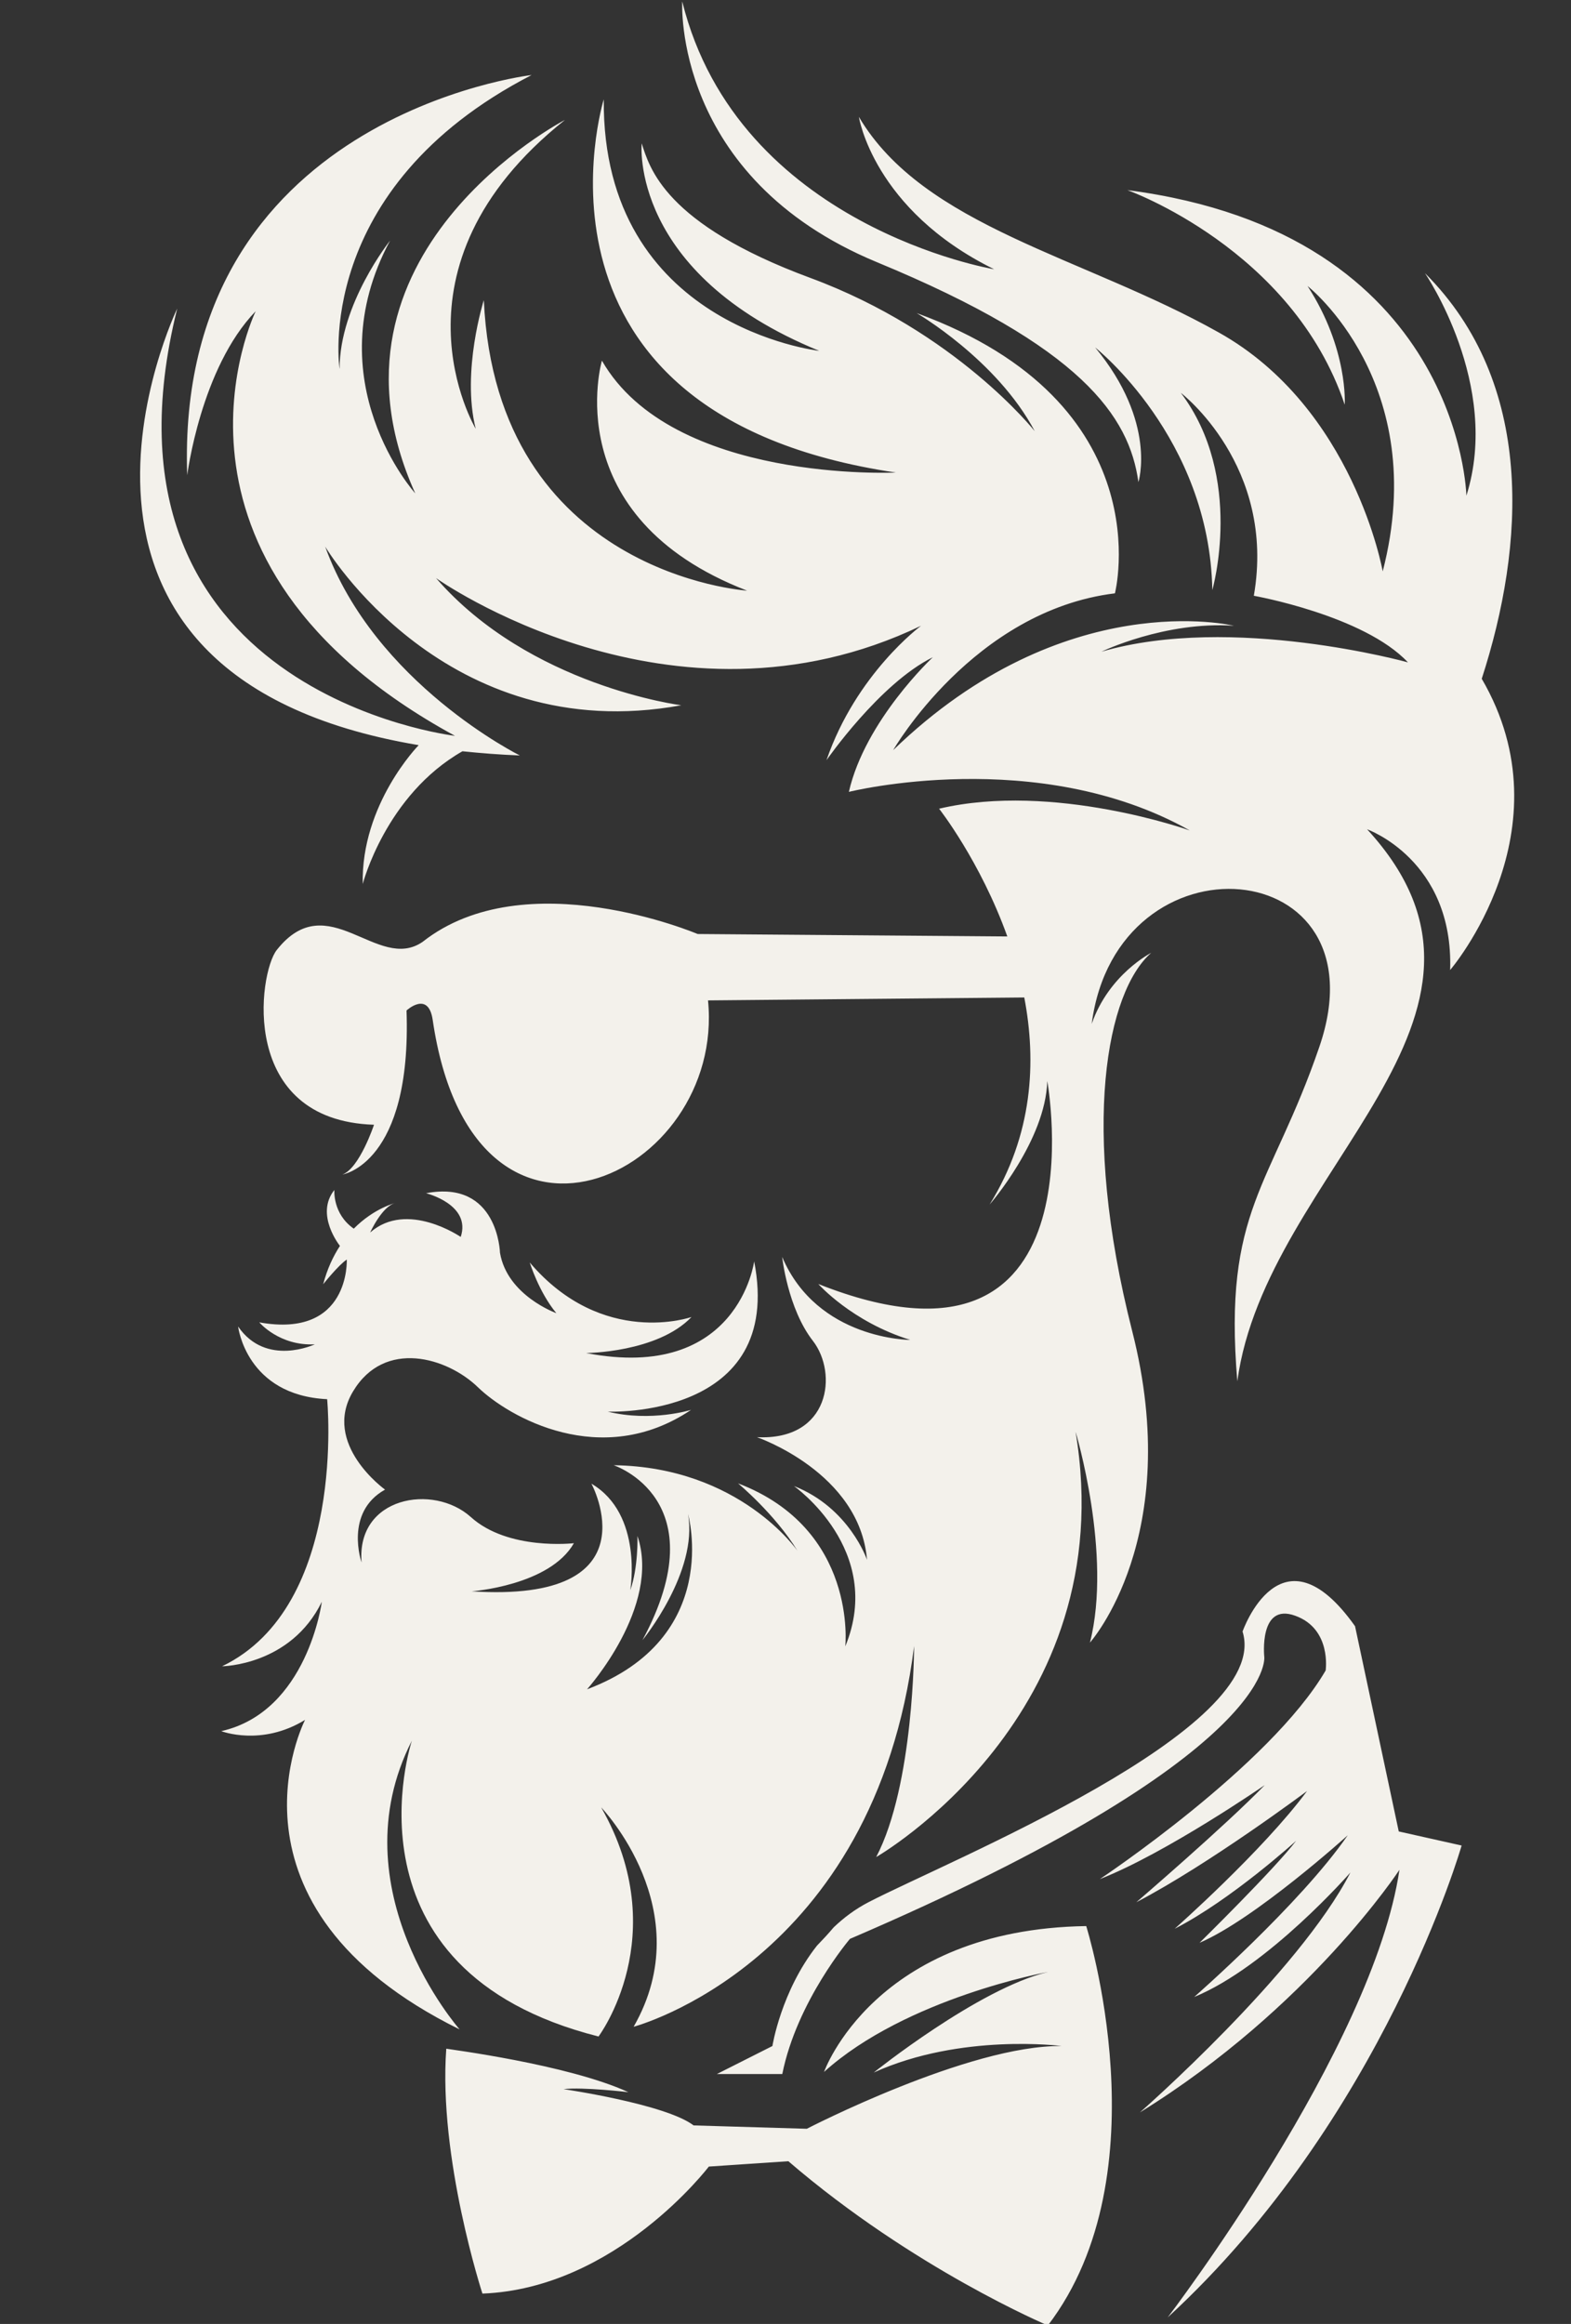 <?xml version="1.0" encoding="UTF-8" standalone="no"?><svg xmlns="http://www.w3.org/2000/svg" xmlns:xlink="http://www.w3.org/1999/xlink" fill="#000000" height="78.1" preserveAspectRatio="xMidYMid meet" version="1" viewBox="72.2 60.9 52.8 78.1" width="52.8" zoomAndPan="magnify"><rect x="72.2" y="60.9" width="52.8" height="78.1" fill="#333333" stroke="none"/><g fill="#f3f1eb" fill-rule="evenodd" id="change1_1"><path d="M 113.785 107.32 C 114.746 100.211 123.973 95.102 118.148 88.77 C 118.148 88.77 121.059 89.801 120.938 93.5 C 120.938 93.5 124.969 88.801 122 83.711 C 123.453 79.23 123.805 73.789 120.09 70.078 C 120.09 70.078 122.664 73.828 121.484 77.559 C 121.484 77.559 121.301 68.738 110.09 67.289 C 110.09 67.289 115.637 69.262 117.395 74.5 C 117.395 74.5 117.52 72.629 116.145 70.512 C 116.145 70.512 120.309 73.77 118.672 80.102 C 118.672 80.102 117.703 74.609 113.156 72.07 C 108.613 69.52 103.25 68.52 101.066 64.828 C 101.066 64.828 101.551 67.949 105.613 69.949 C 105.613 69.949 97.008 68.52 95.129 60.949 C 95.129 60.949 94.793 66.859 101.672 69.711 C 108.551 72.551 110.156 74.891 110.461 77.102 C 110.461 77.102 111.098 75.102 109.008 72.578 C 109.008 72.578 112.855 75.609 112.945 80.73 C 112.945 80.73 114.035 76.949 111.887 74.102 C 111.887 74.102 115.098 76.551 114.34 80.922 C 114.34 80.922 118.035 81.578 119.52 83.16 C 119.52 83.16 113.613 81.52 109.219 82.801 C 109.219 82.801 111.355 81.77 113.672 81.93 C 113.672 81.93 107.977 80.539 102.219 86.109 C 102.219 86.109 104.918 81.422 109.672 80.84 C 109.672 80.84 111.309 74.449 103.008 71.422 C 103.008 71.422 105.703 72.988 106.977 75.391 C 106.977 75.391 104.34 72.051 99.43 70.238 C 94.523 68.422 94.035 66.539 93.766 65.719 C 93.766 65.719 93.34 70.078 99.734 72.691 C 99.734 72.691 92.43 71.871 92.492 64.238 C 92.492 64.238 89.219 74.84 102.309 76.781 C 102.309 76.781 94.793 77.141 92.43 73.02 C 92.43 73.02 90.887 78.27 97.309 80.75 C 97.309 80.75 88.887 80.199 88.461 70.988 C 88.461 70.988 87.703 73.371 88.188 75.309 C 88.188 75.309 84.945 69.898 91.188 64.93 C 91.188 64.93 82.523 69.422 86.156 77.48 C 86.156 77.48 82.766 73.719 85.309 68.988 C 85.309 68.988 83.613 71.109 83.613 73.301 C 83.613 73.301 82.672 67.238 90.066 63.422 C 90.066 63.422 78.066 64.809 78.492 76.871 C 78.492 76.871 78.945 73.27 80.793 71.359 C 80.793 71.359 76.703 79.75 87.492 85.629 C 87.492 85.629 74.945 84.172 78.156 71.27 C 78.156 71.27 72.215 83.578 86.266 85.941 L 86.266 85.949 C 86.266 85.949 84.332 87.922 84.391 90.609 C 84.391 90.609 85.16 87.621 87.742 86.148 C 88.352 86.211 88.992 86.262 89.672 86.289 C 89.672 86.289 84.793 83.871 83.129 79.27 C 83.129 79.27 87.156 86.051 95.098 84.602 C 95.098 84.602 90.008 83.961 86.855 80.328 C 86.855 80.328 94.762 85.961 103.156 81.93 C 103.156 81.93 100.977 83.539 99.977 86.449 C 99.977 86.449 101.762 83.871 103.551 82.988 C 103.551 82.988 101.277 85.109 100.73 87.512 C 100.73 87.512 107.066 85.93 112.188 88.809 C 112.188 88.809 107.609 87.172 103.762 88.078 C 103.762 88.078 105.148 89.84 106.055 92.371 L 95.648 92.289 C 95.648 92.289 89.863 89.828 86.406 92.551 C 84.887 93.602 83.219 90.648 81.5 92.828 C 80.887 93.609 80.211 98.551 84.77 98.699 C 84.77 98.699 84.285 100.16 83.711 100.371 C 83.711 100.371 86.043 100.012 85.863 94.859 C 85.863 94.859 86.594 94.18 86.742 95.172 C 88.094 104.441 96.586 100.449 95.996 94.52 L 106.625 94.422 C 107.039 96.578 106.914 99.039 105.461 101.379 C 105.461 101.379 107.34 99.23 107.398 97.23 C 107.398 97.23 109.336 107.871 99.703 104.051 C 99.703 104.051 100.824 105.32 102.793 105.93 C 102.793 105.93 99.672 105.93 98.488 103.141 C 98.488 103.141 98.672 104.871 99.52 105.961 C 100.367 107.051 100.094 109.32 97.641 109.199 C 97.641 109.199 101.094 110.379 101.34 113.32 C 101.34 113.32 100.746 111.57 98.883 110.84 C 98.883 110.84 101.945 112.988 100.609 116.23 C 100.609 116.23 101.035 112.289 97.004 110.75 C 97.004 110.75 98.246 111.781 99.004 113.02 C 99.004 113.02 97.066 110.199 92.824 110.141 C 92.824 110.141 96.34 111.289 93.793 116.02 C 93.793 116.02 95.672 113.73 95.324 111.781 C 95.324 111.781 96.504 115.949 91.93 117.672 C 91.93 117.672 94.426 114.898 93.625 112.52 C 93.625 112.52 93.656 113.578 93.383 114.34 C 93.383 114.34 93.824 111.789 92.078 110.762 C 92.078 110.762 94.246 114.781 88.051 114.379 C 88.051 114.379 90.672 114.191 91.488 112.762 C 91.488 112.762 89.277 113.02 88.02 111.879 C 86.762 110.75 84.172 111.199 84.352 113.41 C 84.352 113.41 83.762 111.73 85.141 110.961 C 85.141 110.961 83.004 109.43 84.066 107.66 C 85.125 105.891 87.23 106.52 88.262 107.52 C 89.293 108.52 92.414 110.309 95.426 108.281 C 95.426 108.281 94.094 108.699 92.625 108.34 C 92.625 108.34 98.578 108.602 97.547 103.289 C 97.547 103.289 97.02 107.359 91.898 106.371 C 91.898 106.371 94.293 106.359 95.441 105.16 C 95.441 105.16 92.457 106.211 90.004 103.328 C 90.004 103.328 90.309 104.32 90.898 105.031 C 90.898 105.031 89.246 104.441 89.004 103 C 89.004 103 88.941 100.539 86.52 101 C 86.52 101 88.047 101.379 87.684 102.469 C 87.684 102.469 85.883 101.23 84.641 102.32 C 84.641 102.32 85.035 101.441 85.488 101.328 C 85.488 101.328 84.773 101.5 84.09 102.191 C 83.371 101.691 83.438 100.891 83.438 100.891 C 82.777 101.719 83.625 102.77 83.625 102.77 C 83.398 103.121 83.199 103.539 83.062 104.059 C 83.062 104.059 83.578 103.41 83.855 103.23 C 83.855 103.23 83.977 105.891 80.914 105.34 C 80.914 105.34 81.59 106.141 82.781 106.078 C 82.781 106.078 81.145 106.852 80.203 105.48 C 80.203 105.48 80.469 107.789 83.195 107.922 C 83.195 107.922 83.879 114.871 79.664 116.898 C 79.664 116.898 81.969 116.879 83.016 114.73 C 83.016 114.73 82.539 118.422 79.637 119.078 C 79.637 119.078 80.984 119.602 82.453 118.699 C 82.453 118.699 79.227 124.949 87.648 129.102 C 87.648 129.102 83.496 124.391 86.043 119.398 C 86.043 119.398 83.469 127.102 92.316 129.34 C 92.316 129.34 94.863 125.949 92.406 121.641 C 92.406 121.641 95.738 125.102 93.496 129.012 C 93.496 129.012 101.59 126.879 102.922 116.219 C 102.922 116.219 102.922 120.879 101.648 123.309 C 101.648 123.309 109.945 118.559 108.348 109.012 C 108.348 109.012 109.59 113.129 108.832 116.102 C 108.832 116.102 112.012 112.551 110.254 105.641 C 108.496 98.738 109.406 94.219 110.891 92.922 C 110.891 92.922 109.469 93.641 108.891 95.309 C 109.742 88.77 118.785 89.539 116.543 96.078 C 114.926 100.801 113.301 101.539 113.785 107.32"/><path d="M 114.691 116.578 C 114.691 116.578 115.184 119.871 100.766 126.059 C 100.766 126.059 98.984 128.148 98.492 130.602 L 96.293 130.602 L 98.16 129.66 C 98.16 129.66 98.449 127.82 99.656 126.289 C 99.848 126.09 100.035 125.891 100.219 125.672 C 100.555 125.352 100.941 125.059 101.387 124.828 C 104.078 123.43 114.984 119.02 113.961 115.73 C 113.961 115.73 115.25 112.039 117.742 115.551 L 119.211 122.449 L 121.324 122.922 C 121.324 122.922 118.699 132.109 111.445 138.781 C 111.445 138.781 118.344 129.75 119.234 123.738 C 119.234 123.738 116.207 128.371 110.512 131.891 C 110.512 131.891 115.852 127.211 117.586 123.828 C 117.586 123.828 114.828 126.988 112.336 128.012 C 112.336 128.012 115.895 124.898 117.496 122.578 C 117.496 122.578 114.383 125.391 112.516 126.191 C 112.516 126.191 115.051 123.699 115.762 122.762 C 115.762 122.762 113.594 124.738 111.68 125.719 C 111.68 125.719 114.641 123.102 116.129 121.09 C 116.129 121.09 112.859 123.539 110.391 124.828 C 110.391 124.828 113.371 122.27 114.707 120.891 C 114.707 120.891 111.391 123.18 109.164 124.051 C 109.164 124.051 114.883 120.25 116.754 117.039 C 116.754 117.039 116.961 115.641 115.73 115.199 C 114.5 114.75 114.691 116.578 114.691 116.578 Z M 95.512 132.328 L 99.316 132.441 C 99.316 132.441 104.77 129.621 107.883 129.66 C 107.883 129.66 104.504 129.219 101.566 130.551 C 101.566 130.551 105.082 127.73 107.418 127.172 C 107.418 127.172 102.656 128.039 99.895 130.531 C 99.895 130.531 101.586 125.738 108.707 125.629 C 108.707 125.629 111.332 133.93 107.418 139.051 C 107.418 139.051 102.902 137.148 98.695 133.531 L 96.023 133.711 C 96.023 133.711 92.91 137.809 88.414 137.98 C 88.414 137.98 86.93 133.43 87.199 129.75 C 87.219 129.762 91.266 130.27 93.32 131.211 C 93.32 131.211 91.797 131.031 91.141 131.109 C 91.141 131.109 94.57 131.609 95.512 132.328"/></g></svg>
